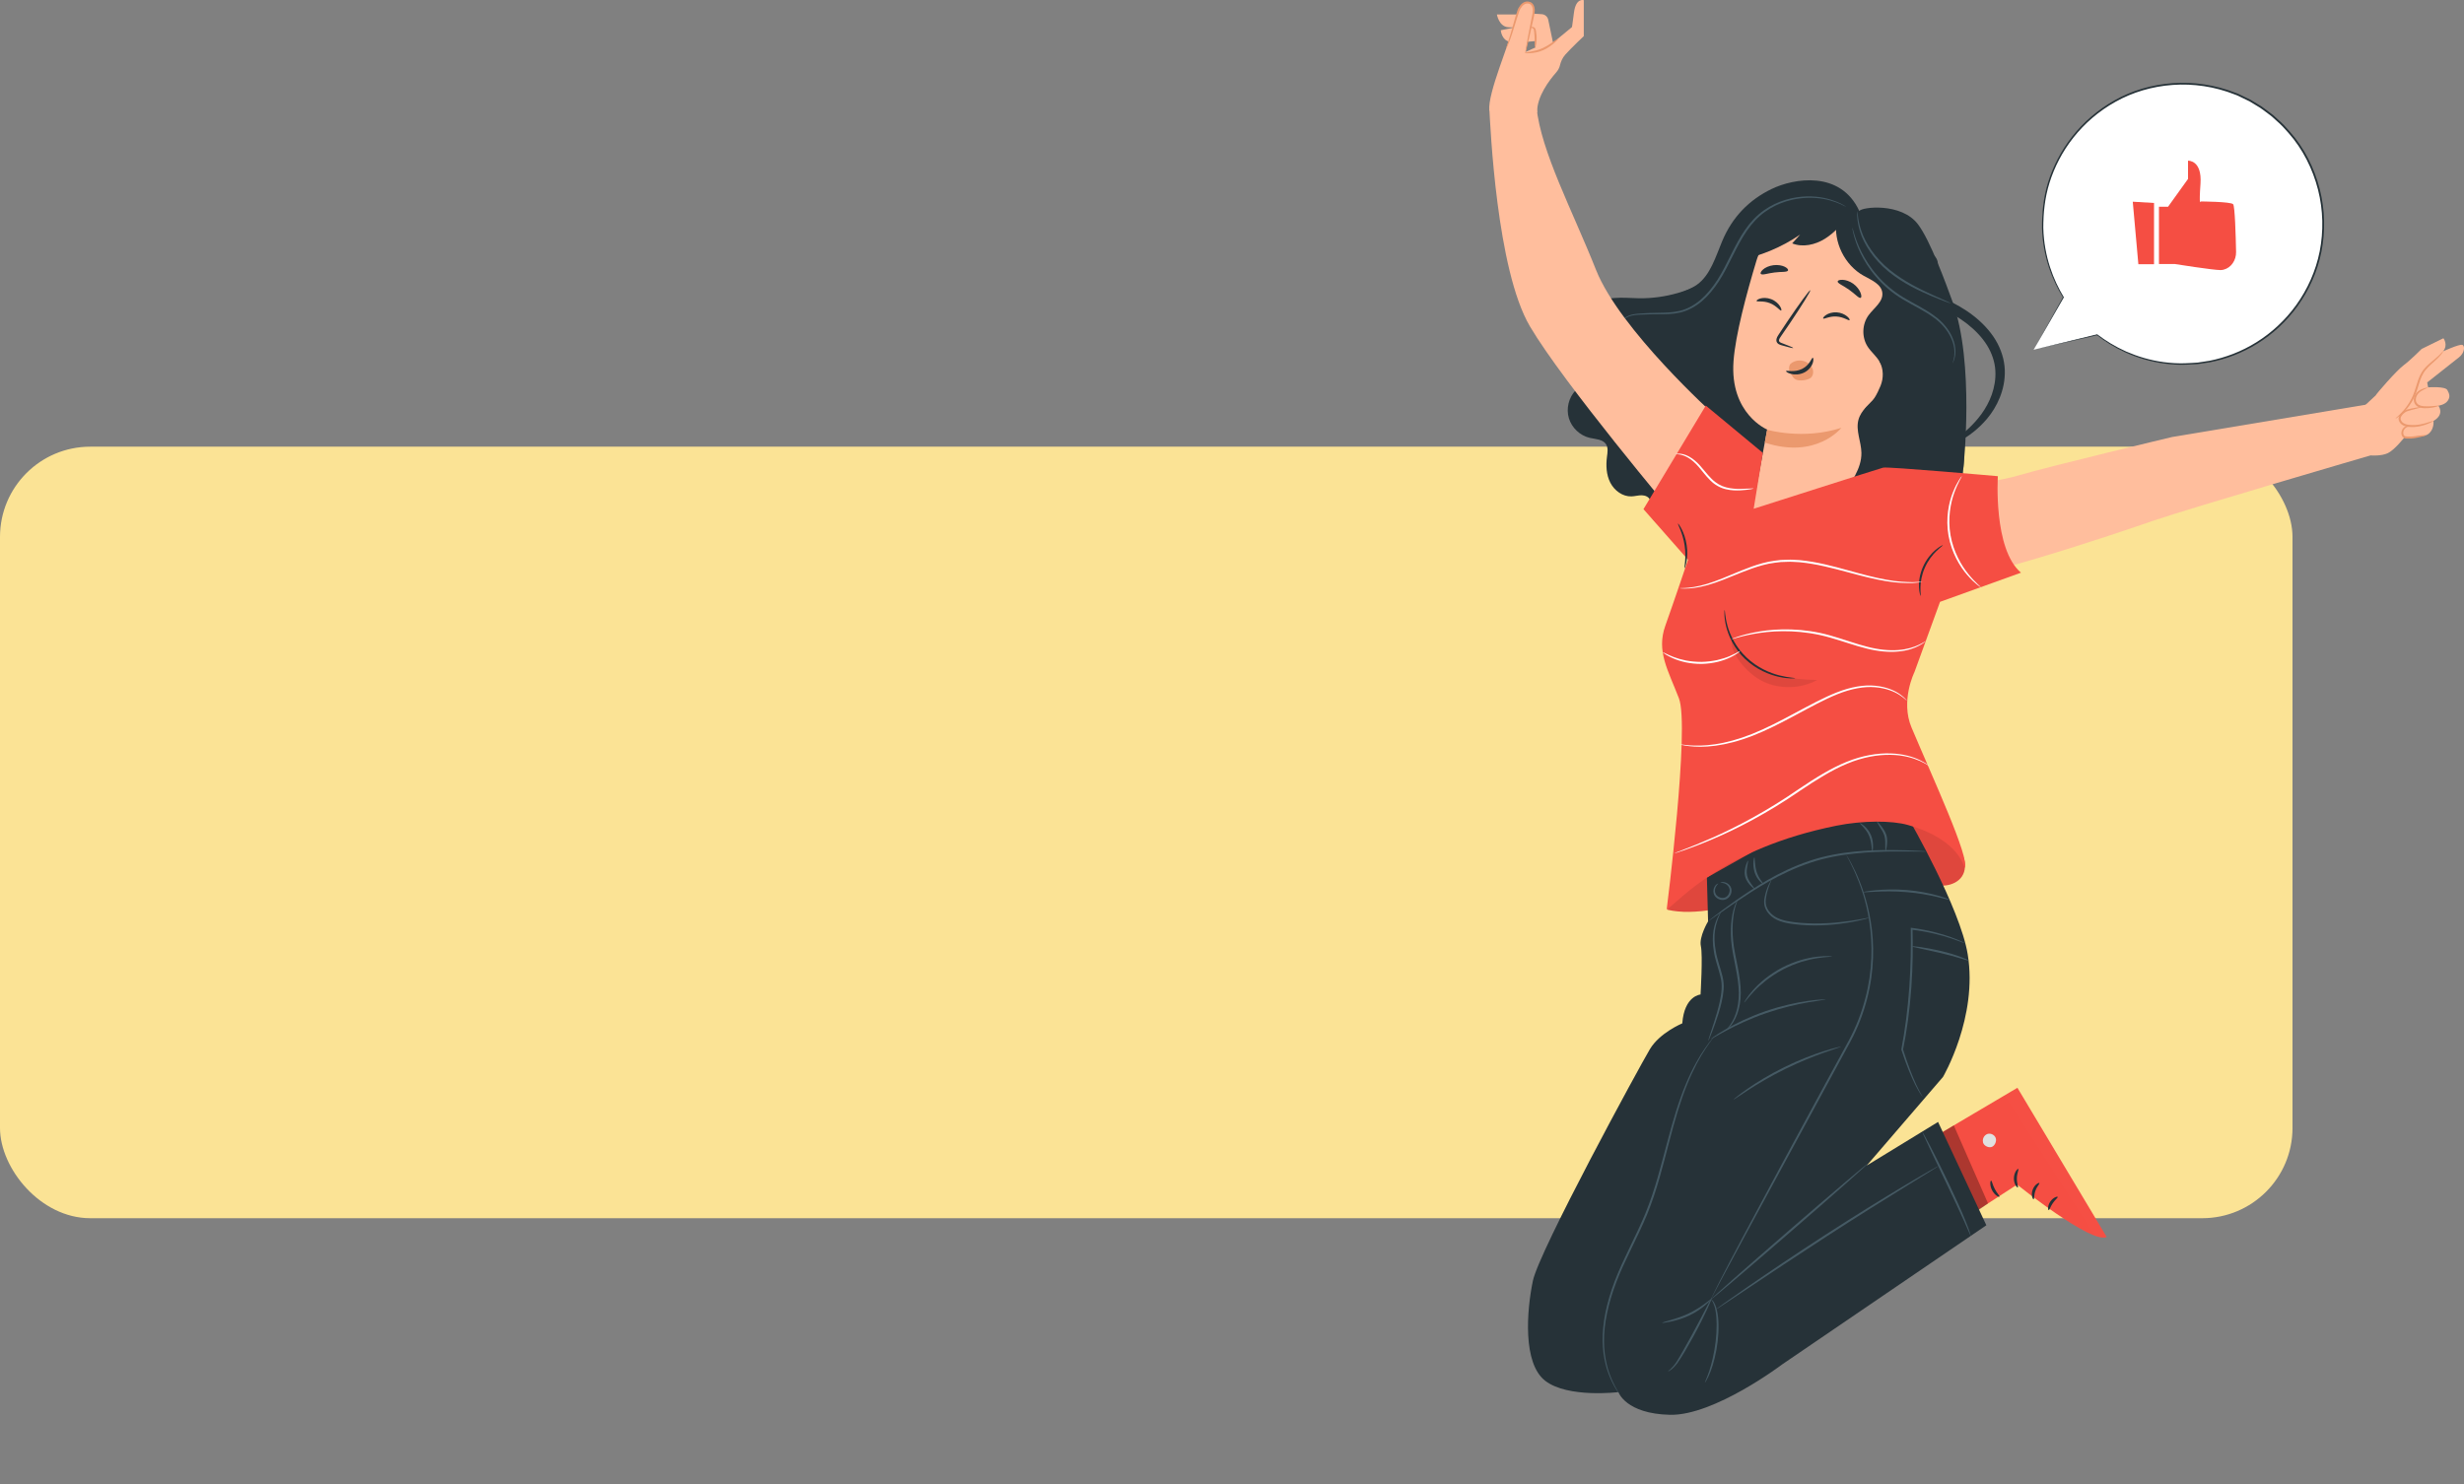 <?xml version="1.0" encoding="UTF-8"?> <svg xmlns="http://www.w3.org/2000/svg" width="546" height="329" viewBox="0 0 546 329" fill="none"><rect x="0" y="0" width="546" height="329" fill="#808080" stroke="none"/> <rect y="99" width="508" height="171" rx="20" fill="#FBE395"></rect> <g clip-path="url(#clip0)"> <path d="M379.518 61.449C374.685 64.543 368.933 66.177 363.199 66.107C361.372 66.081 359.536 65.888 357.71 66.046C355.883 66.203 354.021 66.745 352.683 67.994C351.346 69.244 350.664 71.306 351.398 72.975C352.43 75.335 355.769 76.278 356.276 78.804C356.643 80.621 355.288 82.352 353.759 83.409C352.238 84.466 350.446 85.165 349.152 86.502C347.614 88.102 347.01 90.557 347.649 92.689C348.287 94.822 350.122 96.552 352.29 97.05C353.592 97.347 355.201 97.356 355.9 98.492C356.39 99.287 356.215 100.301 356.092 101.227C355.839 103.176 355.935 105.238 356.835 106.985C357.736 108.733 359.563 110.088 361.529 110.018C362.299 109.992 363.05 109.756 363.82 109.773C364.589 109.791 365.437 110.149 365.664 110.883C365.821 111.39 365.646 111.931 365.594 112.456C365.314 115.034 367.884 117.043 370.375 117.786C375.349 119.272 380.9 117.839 385.095 114.78C389.282 111.722 392.228 107.195 394.186 102.389C396.153 97.583 397.21 92.471 398.259 87.394" fill="#263238"></path> <path d="M435.086 189.975C434.587 188.577 433.643 187.397 432.629 186.313C426.047 179.314 416.083 175.967 406.485 176.509C396.887 177.051 387.718 181.228 380.244 187.275C376.267 190.49 370.9 196.712 369.501 201.632C375.34 203.039 384.064 201.081 389.571 198.678C395.078 196.275 400.523 193.374 406.502 192.762C413.425 192.055 420.226 194.519 427.044 195.9C428.416 196.179 429.823 196.415 431.205 196.232C432.594 196.057 433.975 195.41 434.753 194.239C435.566 193.016 435.575 191.373 435.086 189.975Z" fill="#F54E43"></path> <g opacity="0.3"> <path opacity="0.3" d="M435.086 189.975C434.587 188.577 433.643 187.397 432.629 186.313C426.047 179.314 416.083 175.967 406.485 176.509C396.887 177.051 387.718 181.228 380.244 187.275C376.267 190.49 370.9 196.712 369.501 201.632C375.34 203.039 384.064 201.081 389.571 198.678C395.078 196.275 400.523 193.374 406.502 192.762C413.425 192.055 420.226 194.519 427.044 195.9C428.416 196.179 429.823 196.415 431.205 196.232C432.594 196.057 433.975 195.41 434.753 194.239C435.566 193.016 435.575 191.373 435.086 189.975Z" fill="black"></path> </g> <path d="M430.304 273.349L446.973 262.548C446.973 262.548 463.546 275.857 466.824 274.161L447.043 241.095L420.382 256.85L430.304 273.349Z" fill="#F54E43"></path> <path d="M439.429 253.18C439.22 252.438 439.674 251.564 440.408 251.328C441.143 251.092 442.034 251.546 442.253 252.289C442.471 253.032 441.956 254.098 441.204 254.247C440.443 254.404 439.429 253.81 439.395 253.041" fill="#E0E0E0"></path> <g opacity="0.6"> <g opacity="0.6"> <g opacity="0.6"> <g opacity="0.6"> <g opacity="0.6"> <g opacity="0.6"> <g opacity="0.6"> <g opacity="0.6"> <g opacity="0.6"> <g opacity="0.6"> <g opacity="0.6"> <path opacity="0.6" d="M447.043 241.104L444.421 242.799L464.368 273.864C464.368 273.864 465.889 274.957 466.824 274.17L447.043 241.104Z" fill="white"></path> </g> </g> </g> </g> </g> </g> </g> </g> </g> </g> </g> <path d="M447.13 263.186C447.287 263.081 446.877 262.234 446.92 261.132C446.938 260.023 447.392 259.201 447.235 259.088C447.113 258.957 446.291 259.778 446.265 261.115C446.221 262.452 446.999 263.308 447.13 263.186Z" fill="#263238"></path> <path d="M450.635 265.799C450.81 265.746 450.67 264.881 451.028 263.92C451.352 262.95 452.007 262.373 451.911 262.216C451.85 262.05 450.836 262.504 450.416 263.701C449.979 264.89 450.478 265.886 450.635 265.799Z" fill="#263238"></path> <path d="M455.968 265.283C455.915 265.117 454.971 265.371 454.333 266.314C453.686 267.249 453.8 268.219 453.975 268.211C454.159 268.219 454.342 267.45 454.875 266.681C455.391 265.904 456.047 265.449 455.968 265.283Z" fill="#263238"></path> <path d="M443.057 265.222C443.162 265.065 442.498 264.462 442.017 263.509C441.51 262.565 441.396 261.674 441.204 261.674C441.029 261.648 440.846 262.705 441.431 263.815C442.008 264.934 442.978 265.379 443.057 265.222Z" fill="#263238"></path> <path opacity="0.3" d="M432.943 249.432L440.53 266.725L437.986 268.516L429.237 251.669L432.943 249.432Z" fill="black"></path> <path d="M423.023 181.612C422.341 181.612 399.92 181.123 387.814 189.11L378.233 194.51L378.496 204.21C378.496 204.21 376.441 207.635 376.896 209.689C377.351 211.742 376.826 220.42 376.826 220.42C376.826 220.42 373.242 220.647 372.779 226.816C372.779 226.816 367.797 228.87 365.611 232.522C363.417 236.175 341.04 277.272 339.668 283.896C338.296 290.52 337.386 302.159 342.413 306.039C347.439 309.919 358.627 308.547 358.627 308.547C358.627 308.547 360.227 313.345 370.043 313.572C379.859 313.799 394.938 302.387 394.938 302.387L440.155 271.566L429.456 248.662L413.652 258.327L430.549 238.692C430.549 238.692 438.311 225.453 436.029 211.524C434.342 201.186 423.023 181.612 423.023 181.612Z" fill="#263238"></path> <path d="M426.886 188.725C426.886 188.743 426.702 188.751 426.353 188.751C425.959 188.751 425.452 188.751 424.832 188.743C423.512 188.734 421.597 188.699 419.237 188.725C416.877 188.76 414.071 188.839 410.968 189.171C407.874 189.503 404.482 190.08 401.091 191.233C394.273 193.531 388.775 197.193 384.867 199.805C382.962 201.125 381.406 202.209 380.27 202.986C379.754 203.336 379.343 203.624 379.02 203.851C378.731 204.044 378.574 204.14 378.565 204.131C378.556 204.122 378.696 204 378.967 203.781C379.282 203.537 379.684 203.231 380.174 202.846C381.222 202.051 382.761 200.907 384.693 199.543C388.556 196.861 394.054 193.129 400.951 190.805C404.386 189.634 407.821 189.066 410.933 188.751C414.054 188.445 416.877 188.393 419.246 188.402C421.615 188.41 423.52 188.498 424.849 188.559C425.47 188.594 425.977 188.629 426.37 188.646C426.702 188.69 426.886 188.708 426.886 188.725Z" fill="#455A64"></path> <path d="M380.751 195.838C380.812 195.891 380.183 196.214 380.034 197.149C379.964 197.595 380.069 198.171 380.515 198.556C380.934 198.949 381.651 199.159 382.263 198.914C382.875 198.669 383.251 198.023 383.277 197.446C383.329 196.861 383.006 196.371 382.648 196.092C381.896 195.515 381.214 195.716 381.223 195.628C381.214 195.602 381.354 195.524 381.651 195.497C381.94 195.471 382.385 195.532 382.84 195.829C383.286 196.109 383.731 196.712 383.696 197.464C383.679 198.18 383.242 198.993 382.429 199.334C381.607 199.648 380.733 199.36 380.226 198.853C379.684 198.337 379.597 197.586 379.719 197.079C379.842 196.555 380.121 196.205 380.349 196.022C380.576 195.856 380.742 195.812 380.751 195.838Z" fill="#455A64"></path> <path d="M388.792 197.027C388.749 197.07 388.434 196.834 387.988 196.38C387.56 195.926 386.939 195.227 386.695 194.213C386.467 193.199 386.721 192.29 386.904 191.696C387.105 191.093 387.289 190.744 387.341 190.761C387.403 190.779 387.333 191.163 387.219 191.775C387.114 192.378 386.939 193.234 387.14 194.108C387.35 194.982 387.883 195.672 388.242 196.17C388.609 196.668 388.845 196.974 388.792 197.027Z" fill="#455A64"></path> <path d="M390.69 195.864C390.655 195.908 390.34 195.707 389.929 195.279C389.527 194.851 389.046 194.152 388.784 193.269C388.286 191.486 388.653 190.027 388.741 190.045C388.898 190.045 388.767 191.504 389.221 193.138C389.711 194.781 390.803 195.76 390.69 195.864Z" fill="#455A64"></path> <path d="M414.893 188.725C414.824 188.725 414.797 188.315 414.736 187.677C414.666 187.039 414.553 186.156 414.185 185.274C413.827 184.382 413.25 183.709 412.822 183.237C412.385 182.766 412.096 182.477 412.14 182.425C412.175 182.381 412.533 182.582 413.04 183.01C413.539 183.438 414.203 184.138 414.596 185.108C414.998 186.069 415.06 187.021 415.042 187.677C415.042 188.323 414.955 188.725 414.893 188.725Z" fill="#455A64"></path> <path d="M417.831 188.664C417.769 188.655 417.752 188.253 417.761 187.615C417.752 186.977 417.822 186.086 417.56 185.204C417.28 184.33 416.747 183.604 416.423 183.054C416.091 182.512 415.899 182.154 415.951 182.119C416.004 182.084 416.283 182.372 416.685 182.87C417.07 183.377 417.673 184.076 417.997 185.072C418.294 186.086 418.154 187.004 418.084 187.642C417.997 188.279 417.892 188.673 417.831 188.664Z" fill="#455A64"></path> <path d="M379.178 287.959C379.152 287.959 379.274 287.584 379.589 286.937C379.895 286.282 380.367 285.338 380.987 284.115C382.229 281.676 384.064 278.172 386.354 273.856C390.935 265.222 397.333 253.329 404.448 240.23C406.231 236.953 407.971 233.755 409.649 230.67C411.31 227.594 412.516 224.413 413.329 221.302C414.981 215.072 414.972 209.156 414.238 204.358C413.513 199.535 412.114 195.803 411.013 193.313C410.453 192.072 409.973 191.12 409.64 190.482C409.483 190.185 409.361 189.94 409.256 189.756C409.168 189.59 409.133 189.503 409.142 189.503C409.151 189.503 409.203 189.582 409.3 189.73C409.404 189.914 409.544 190.141 409.719 190.429C410.077 191.05 410.584 191.985 411.17 193.226C412.324 195.699 413.775 199.439 414.553 204.288C415.331 209.121 415.375 215.089 413.731 221.39C412.918 224.536 411.712 227.743 410.034 230.862C408.355 233.956 406.616 237.154 404.833 240.431C397.726 253.53 391.293 265.379 386.617 273.995C384.309 278.277 382.438 281.755 381.127 284.184C380.498 285.373 380.008 286.299 379.659 286.963C379.501 287.269 379.379 287.505 379.283 287.689C379.222 287.872 379.187 287.959 379.178 287.959Z" fill="#455A64"></path> <path d="M429.613 258.397C429.622 258.415 429.456 258.528 429.124 258.738C428.757 258.974 428.276 259.271 427.673 259.647C426.362 260.459 424.543 261.578 422.314 262.95C417.795 265.737 411.572 269.626 404.762 274.039C397.953 278.452 391.852 282.524 387.438 285.478C385.261 286.928 383.478 288.108 382.202 288.964C381.607 289.349 381.135 289.655 380.768 289.899C380.436 290.109 380.261 290.214 380.253 290.196C380.244 290.188 380.401 290.057 380.716 289.821C381.074 289.567 381.529 289.235 382.106 288.816C383.364 287.933 385.121 286.71 387.263 285.207C391.633 282.183 397.717 278.067 404.526 273.654C411.336 269.25 417.594 265.397 422.157 262.679C424.439 261.316 426.3 260.232 427.585 259.498C428.197 259.149 428.695 258.878 429.08 258.659C429.421 258.476 429.604 258.38 429.613 258.397Z" fill="#455A64"></path> <path d="M436.685 273.917C436.659 273.926 436.51 273.602 436.266 273.008C435.968 272.335 435.601 271.505 435.173 270.526C434.229 268.438 432.883 265.572 431.379 262.417C429.893 259.306 428.556 256.492 427.516 254.325C427.061 253.355 426.685 252.534 426.371 251.861C426.108 251.275 425.977 250.943 426.004 250.935C426.03 250.917 426.213 251.223 426.528 251.782C426.843 252.341 427.271 253.163 427.804 254.185C428.862 256.221 430.278 259.061 431.79 262.225C433.302 265.388 434.605 268.28 435.47 270.404C435.907 271.47 436.231 272.344 436.432 272.947C436.624 273.559 436.72 273.899 436.685 273.917Z" fill="#455A64"></path> <path d="M379.178 287.959C379.099 287.863 386.826 281.03 396.45 272.693C406.074 264.357 413.941 257.681 414.019 257.777C414.098 257.873 406.371 264.706 396.747 273.043C387.123 281.379 379.256 288.056 379.178 287.959Z" fill="#455A64"></path> <path d="M369.597 303.977C369.553 303.916 370.506 303.357 371.459 301.906C372.394 300.455 373.539 298.323 374.833 296.007C376.109 293.674 377.219 291.542 378.024 289.987C378.828 288.44 379.326 287.479 379.387 287.514C379.44 287.54 379.046 288.545 378.312 290.135C377.578 291.726 376.511 293.893 375.226 296.226C373.933 298.559 372.744 300.648 371.712 302.089C371.188 302.797 370.664 303.313 370.261 303.601C369.868 303.898 369.606 304.003 369.597 303.977Z" fill="#455A64"></path> <path d="M377.788 306.459C377.718 306.424 378.216 305.471 378.767 303.829C379.309 302.194 379.877 299.861 380.183 297.24C380.471 294.618 380.471 292.215 380.148 290.529C380.017 289.681 379.763 289.034 379.562 288.606C379.317 288.204 379.151 287.994 379.178 287.959C379.186 287.942 379.405 288.117 379.711 288.51C379.973 288.929 380.288 289.594 380.462 290.459C380.873 292.18 380.926 294.636 380.629 297.283C380.314 299.94 379.693 302.291 379.064 303.925C378.74 304.737 378.452 305.393 378.199 305.812C377.954 306.24 377.814 306.468 377.788 306.459Z" fill="#455A64"></path> <path d="M368.321 293.176C368.304 293.115 368.968 292.932 370.026 292.626C371.083 292.32 372.543 291.883 374.055 291.184C377.089 289.768 379.073 287.828 379.178 287.959C379.213 288.003 378.758 288.519 377.91 289.244C377.062 289.969 375.804 290.878 374.248 291.603C372.692 292.32 371.188 292.713 370.104 292.94C369.012 293.159 368.33 293.238 368.321 293.176Z" fill="#455A64"></path> <path d="M379.877 229.691C379.886 229.7 379.842 229.761 379.755 229.875C379.65 230.014 379.527 230.18 379.37 230.39C379.029 230.845 378.54 231.509 377.954 232.409C376.765 234.191 375.244 236.909 373.811 240.466C372.368 244.013 371.075 248.4 369.816 253.311C368.514 258.214 367.229 263.675 365 269.128C362.736 274.563 359.956 279.422 358.164 284.158C356.355 288.877 355.411 293.403 355.437 297.222C355.437 299.127 355.673 300.849 356.023 302.325C356.364 303.802 356.844 305.026 357.273 306.004C357.718 306.974 358.103 307.717 358.4 308.198C358.531 308.425 358.636 308.608 358.715 308.757C358.785 308.888 358.82 308.949 358.811 308.958C358.802 308.958 358.759 308.905 358.68 308.783C358.584 308.643 358.47 308.46 358.322 308.25C357.998 307.787 357.587 307.053 357.115 306.083C356.669 305.104 356.154 303.881 355.787 302.387C355.411 300.901 355.157 299.162 355.131 297.222C355.061 293.351 355.979 288.772 357.788 284.01C359.58 279.23 362.351 274.345 364.598 268.953C366.809 263.544 368.111 258.1 369.431 253.206C370.725 248.295 372.045 243.9 373.54 240.343C375.017 236.787 376.59 234.069 377.832 232.313C378.443 231.43 378.959 230.766 379.326 230.338C379.492 230.137 379.632 229.979 379.746 229.848C379.816 229.735 379.868 229.682 379.877 229.691Z" fill="#455A64"></path> <path d="M381.345 202.112C381.38 202.13 381.179 202.497 380.891 203.179C380.602 203.86 380.226 204.874 380.034 206.185C379.842 207.487 379.877 209.077 380.2 210.799C380.462 212.537 381.188 214.329 381.678 216.339C381.931 217.335 382.027 218.384 381.94 219.362C381.861 220.341 381.695 221.267 381.494 222.132C381.092 223.871 380.585 225.383 380.139 226.65C379.693 227.917 379.3 228.922 379.02 229.621C378.741 230.312 378.574 230.696 378.539 230.687C378.513 230.679 378.618 230.277 378.845 229.56C379.108 228.765 379.431 227.751 379.824 226.554C380.226 225.278 380.699 223.766 381.074 222.045C381.441 220.332 381.756 218.401 381.232 216.452C380.76 214.504 380.025 212.651 379.781 210.877C379.475 209.121 379.475 207.478 379.711 206.141C379.956 204.804 380.384 203.782 380.725 203.117C380.9 202.785 381.048 202.532 381.153 202.366C381.275 202.182 381.337 202.104 381.345 202.112Z" fill="#455A64"></path> <path d="M382.412 228.398C382.325 228.337 383.741 227.253 384.615 224.684C385.052 223.417 385.323 221.827 385.305 220.053C385.288 218.279 384.982 216.33 384.58 214.303C384.186 212.275 383.758 210.335 383.618 208.518C383.47 206.709 383.531 205.075 383.714 203.72C383.889 202.357 384.195 201.282 384.484 200.575C384.632 200.216 384.755 199.945 384.859 199.779C384.956 199.605 385.017 199.517 385.026 199.526C385.06 199.543 384.877 199.919 384.65 200.645C384.422 201.361 384.169 202.427 384.038 203.764C383.898 205.101 383.872 206.718 384.047 208.492C384.213 210.266 384.65 212.188 385.043 214.224C385.445 216.26 385.742 218.235 385.742 220.053C385.742 221.87 385.428 223.504 384.938 224.798C384.457 226.091 383.819 227.026 383.312 227.603C383.05 227.882 382.84 228.101 382.683 228.223C382.508 228.346 382.429 228.407 382.412 228.398Z" fill="#455A64"></path> <path d="M404.587 221.512C404.587 221.547 404.211 221.608 403.53 221.704C402.848 221.792 401.86 221.949 400.654 222.159C398.233 222.578 394.911 223.33 391.371 224.544C387.831 225.768 384.754 227.227 382.586 228.389C381.502 228.966 380.637 229.455 380.042 229.805C379.448 230.146 379.107 230.329 379.09 230.303C379.072 230.277 379.378 230.05 379.946 229.656C380.514 229.263 381.362 228.73 382.429 228.11C384.562 226.869 387.647 225.357 391.222 224.116C394.797 222.893 398.154 222.185 400.601 221.844C401.825 221.669 402.822 221.573 403.512 221.53C404.203 221.495 404.579 221.486 404.587 221.512Z" fill="#455A64"></path> <path d="M406.004 211.987C406.004 212.074 404.71 212.048 402.673 212.372C401.651 212.52 400.453 212.8 399.151 213.193C397.857 213.612 396.467 214.163 395.069 214.888C393.679 215.622 392.438 216.461 391.354 217.283C390.287 218.13 389.378 218.952 388.67 219.712C387.254 221.206 386.537 222.281 386.467 222.229C386.441 222.211 386.607 221.931 386.922 221.442C387.228 220.944 387.744 220.271 388.434 219.485C389.116 218.689 390.016 217.824 391.091 216.95C392.175 216.094 393.443 215.229 394.859 214.478C396.284 213.743 397.708 213.193 399.028 212.791C400.357 212.406 401.589 212.162 402.63 212.048C403.67 211.926 404.518 211.891 405.095 211.917C405.689 211.935 406.004 211.952 406.004 211.987Z" fill="#455A64"></path> <path d="M407.961 231.972C407.97 231.998 407.62 232.138 406.973 232.348C406.335 232.558 405.409 232.872 404.272 233.274C402 234.078 398.897 235.301 395.593 236.927C392.288 238.552 389.43 240.274 387.402 241.584C386.388 242.24 385.575 242.782 385.016 243.166C384.456 243.542 384.133 243.743 384.116 243.717C384.098 243.69 384.378 243.446 384.911 243.026C385.435 242.598 386.222 242.013 387.219 241.322C389.203 239.933 392.061 238.168 395.383 236.525C398.704 234.891 401.851 233.702 404.159 232.977C405.313 232.61 406.257 232.339 406.921 232.182C407.585 232.024 407.952 231.946 407.961 231.972Z" fill="#455A64"></path> <path d="M435.513 209.112C435.504 209.13 435.216 209.025 434.674 208.815C434.132 208.614 433.337 208.308 432.314 207.967C430.269 207.286 427.27 206.491 423.582 206.054L423.8 205.853C423.896 209.61 423.879 214.084 423.538 218.838C423.18 223.985 422.498 228.739 421.694 232.654L421.685 232.558C422.716 235.843 423.756 238.508 424.587 240.317C424.998 241.226 425.374 241.908 425.636 242.38C425.907 242.834 426.055 243.079 426.038 243.096C426.02 243.105 425.846 242.886 425.54 242.441C425.251 241.986 424.832 241.313 424.395 240.413C423.494 238.622 422.393 235.966 421.326 232.671L421.309 232.627L421.318 232.575C422.069 228.669 422.725 223.933 423.083 218.803C423.416 214.058 423.468 209.602 423.407 205.853V205.625L423.634 205.652C427.34 206.132 430.356 206.989 432.393 207.74C433.415 208.116 434.202 208.448 434.726 208.693C435.251 208.955 435.522 209.095 435.513 209.112Z" fill="#455A64"></path> <path d="M436.23 212.896C436.203 212.957 435.513 212.73 434.394 212.398C433.275 212.057 431.711 211.629 429.971 211.218C426.483 210.405 423.625 209.881 423.643 209.741C423.651 209.68 424.377 209.741 425.548 209.907C426.711 210.073 428.319 210.362 430.076 210.772C433.59 211.576 436.282 212.782 436.23 212.896Z" fill="#455A64"></path> <path d="M432.026 199.447C432 199.517 430.96 199.203 429.255 198.801C427.551 198.399 425.173 197.944 422.507 197.726C419.841 197.507 417.42 197.551 415.672 197.63C413.923 197.717 412.84 197.804 412.831 197.735C412.831 197.7 413.093 197.647 413.583 197.56C414.072 197.472 414.78 197.385 415.654 197.306C417.411 197.14 419.859 197.044 422.551 197.263C425.243 197.49 427.638 197.997 429.343 198.477C430.191 198.722 430.872 198.94 431.336 199.115C431.79 199.308 432.035 199.421 432.026 199.447Z" fill="#455A64"></path> <path d="M414.238 203.388C414.246 203.415 413.836 203.554 413.084 203.755C412.332 203.948 411.222 204.201 409.85 204.437C407.105 204.9 403.233 205.337 398.958 204.979C396.852 204.769 394.745 204.542 393.102 203.511C392.298 202.995 391.66 202.305 391.284 201.536C390.89 200.767 390.855 199.91 390.969 199.22C391.196 197.813 391.625 196.756 391.948 196.048C392.28 195.331 392.542 194.982 392.569 194.999C392.595 195.017 392.385 195.393 392.114 196.118C391.852 196.843 391.467 197.909 391.292 199.264C391.205 199.937 391.258 200.679 391.625 201.379C391.983 202.069 392.577 202.707 393.329 203.17C394.859 204.105 396.913 204.341 399.002 204.542C403.215 204.891 407.061 204.516 409.797 204.131C411.17 203.939 412.28 203.729 413.04 203.589C413.809 203.432 414.229 203.362 414.238 203.388Z" fill="#455A64"></path> <path d="M412.008 46.769C407.83 37.715 397.489 39.498 392.542 41.901C387.594 44.304 383.853 48.088 381.607 53.48C380.147 56.975 378.993 60.96 376.065 63.075C374.78 64.001 373.268 64.464 371.904 65.242C370.541 66.019 369.238 67.26 369.002 68.921C368.565 71.927 371.59 74.015 374.142 75.23C372.621 76.261 372.228 78.594 372.761 80.464C373.294 82.334 374.535 83.837 375.75 85.27C379.483 89.674 386.143 95.092 390.916 98.064C395.689 101.026 398.774 101.384 403.905 99.252C405.986 98.387 407.926 96.962 410.146 96.709C412.725 96.412 415.199 97.74 417.742 98.273C420.286 98.806 423.511 98.072 424.342 95.389C424.665 94.358 424.552 93.231 424.691 92.156C424.831 91.081 425.356 89.91 426.326 89.666C427.113 89.465 427.899 89.945 428.677 90.199C430.522 90.811 433.301 104.495 435.067 103.665C435.067 103.665 437.637 80.473 432.681 66.902C431.099 62.577 427.733 53.34 425.032 49.748C421.335 44.794 412.454 45.886 412.008 46.769Z" fill="#263238"></path> <path d="M406.712 48.272C400.138 45.973 391.257 51.024 389.238 57.692C387.001 65.102 384.553 74.234 384.133 80.045C383.277 91.746 391.59 95.206 391.59 95.206L388.207 113.496L416.738 104.276L426.694 61.187L427.62 57.56L406.712 48.272Z" fill="#FFBE9D"></path> <path d="M389.238 66.71C389.343 66.954 390.689 66.596 392.175 67.182C393.669 67.75 394.456 68.947 394.692 68.824C394.806 68.772 394.753 68.379 394.412 67.846C394.08 67.321 393.416 66.666 392.481 66.308C391.554 65.95 390.636 65.984 390.051 66.159C389.474 66.325 389.185 66.596 389.238 66.71Z" fill="#263238"></path> <path d="M404.002 70.59C404.177 70.799 405.357 70.039 406.948 70.153C408.548 70.24 409.658 71.14 409.85 70.957C409.937 70.878 409.78 70.511 409.291 70.109C408.81 69.707 407.979 69.287 406.992 69.226C405.995 69.165 405.139 69.471 404.632 69.812C404.107 70.161 403.915 70.502 404.002 70.59Z" fill="#263238"></path> <path d="M397.376 77.135C397.403 77.047 396.476 76.654 394.955 76.086C394.57 75.955 394.212 75.78 394.203 75.501C394.177 75.195 394.448 74.802 394.745 74.382C395.348 73.508 395.969 72.591 396.633 71.63C399.282 67.706 401.292 64.438 401.135 64.333C400.978 64.228 398.705 67.322 396.056 71.254C395.418 72.224 394.798 73.15 394.212 74.033C393.959 74.452 393.574 74.898 393.635 75.544C393.67 75.868 393.915 76.147 394.151 76.278C394.387 76.418 394.614 76.471 394.806 76.532C396.371 76.986 397.35 77.222 397.376 77.135Z" fill="#263238"></path> <path d="M391.581 95.241C391.581 95.241 399.448 97.583 408.032 94.822C408.032 94.822 402.49 101.865 391.057 98.09L391.581 95.241Z" fill="#EB996E"></path> <path d="M396.52 82.369C396.372 82.169 396.589 82.595 396.52 82.369V82.369Z" fill="#EB996E"></path> <path d="M401.607 81.609C401.293 80.884 400.619 80.342 399.885 80.088C398.828 79.713 397.621 79.914 396.808 80.595C396.258 81.154 396.467 82.142 396.537 82.378C397.088 83.077 397.141 83.68 397.91 84.108C398.688 84.536 400.646 84.265 401.266 83.724C401.808 83.217 401.922 82.326 401.607 81.609Z" fill="#EB996E"></path> <path d="M401.703 79.293C401.45 79.223 401.056 80.91 399.326 81.766C397.595 82.631 395.838 82.019 395.777 82.247C395.724 82.343 396.1 82.666 396.861 82.867C397.604 83.068 398.749 83.086 399.806 82.561C400.864 82.037 401.467 81.137 401.694 80.464C401.913 79.774 401.825 79.311 401.703 79.293Z" fill="#263238"></path> <path d="M407.209 62.358C407.122 62.804 408.433 63.267 409.744 64.219C411.082 65.145 411.964 66.238 412.34 65.993C412.515 65.871 412.506 65.408 412.235 64.787C411.973 64.175 411.431 63.433 410.636 62.865C409.84 62.306 408.975 62.043 408.328 62.017C407.681 61.982 407.253 62.148 407.209 62.358Z" fill="#263238"></path> <path d="M390.192 60.715C390.541 61.047 391.73 60.558 393.207 60.392C394.676 60.191 395.952 60.374 396.205 59.964C396.31 59.772 396.083 59.422 395.506 59.133C394.938 58.845 394.011 58.653 392.998 58.775C391.984 58.898 391.136 59.317 390.664 59.736C390.174 60.165 390.034 60.558 390.192 60.715Z" fill="#263238"></path> <path d="M429.212 57.535C428.827 56.617 427.9 56.066 427.026 55.594C421.353 52.484 415.471 49.748 409.439 47.415L406.957 48.822C406.223 53.628 408.74 58.767 412.988 61.126C414.684 62.07 416.887 62.961 417.105 64.883C417.333 66.885 415.235 68.248 414.055 69.873C412.595 71.866 412.516 74.767 413.862 76.838C414.623 78.017 415.777 78.909 416.476 80.132C417.403 81.749 417.411 83.794 416.712 85.515C416.004 87.237 414.824 89.561 413.242 90.54C417.49 91.658 422.464 89.5 424.684 85.716C426.004 83.462 426.109 80.726 426.292 78.122C426.694 72.18 427.638 66.273 429.116 60.505C429.343 59.527 429.605 58.469 429.212 57.535Z" fill="#263238"></path> <path d="M409.832 47.686C408.198 49.617 406.528 51.583 404.378 52.92C402.228 54.257 399.483 54.887 397.132 53.943C397.717 53.296 398.312 52.641 398.897 51.994C394.728 54.852 389.955 56.818 384.99 57.744C388.12 53.943 391.345 50.054 395.619 47.599C399.894 45.143 405.497 44.392 409.666 47.005" fill="#263238"></path> <path d="M429.788 69.786L416.467 80.132C417.997 81.792 417.393 86.048 415.899 87.734C414.404 89.421 412.402 90.863 411.817 93.039C411.17 95.424 412.437 97.897 412.472 100.37C412.525 103.874 410.165 106.872 408.355 109.86C406.537 112.858 405.235 116.842 407.254 119.7C409.535 122.916 414.701 122.453 417.822 120.049C420.942 117.638 422.726 113.941 425.042 110.752C427.358 107.562 430.977 105.133 434.902 105.535C436.178 93.624 434.307 80.883 429.788 69.786Z" fill="#263238"></path> <path d="M432.017 98.623C431.938 98.474 432.725 97.906 434.071 96.831C435.399 95.748 437.34 94.149 439.106 91.719C439.98 90.505 440.784 89.08 441.361 87.455C441.929 85.83 442.27 83.995 442.148 82.107C442.043 80.219 441.396 78.306 440.312 76.532C439.211 74.767 437.672 73.159 435.889 71.761C432.296 68.973 428.057 67.374 424.281 65.731C420.479 64.123 417.017 62.393 414.508 60.366C411.956 58.391 410.348 56.241 409.535 54.642C408.722 53.025 408.591 52.029 408.713 51.985C408.879 51.924 409.299 52.798 410.286 54.179C411.283 55.551 412.944 57.377 415.461 59.072C417.944 60.82 421.256 62.306 425.085 63.8C426.999 64.56 429.027 65.347 431.108 66.317C433.179 67.278 435.321 68.431 437.288 69.978C439.254 71.507 440.968 73.316 442.217 75.387C443.45 77.449 444.175 79.783 444.245 82.02C444.324 84.257 443.852 86.345 443.127 88.137C442.401 89.937 441.422 91.475 440.382 92.724C438.293 95.232 436.099 96.692 434.578 97.583C433.022 98.439 432.087 98.754 432.017 98.623Z" fill="#263238"></path> <path d="M432.261 67.217C432.252 67.243 431.833 67.112 431.099 66.841C430.364 66.57 429.307 66.159 428.013 65.618C425.443 64.525 421.851 62.917 418.494 60.2C415.129 57.473 412.987 54.022 412.166 51.321C411.746 49.976 411.58 48.831 411.545 48.044C411.51 47.651 411.536 47.345 411.545 47.136C411.554 46.926 411.562 46.821 411.58 46.821C411.685 46.812 411.554 48.586 412.471 51.217C413.346 53.838 415.478 57.176 418.782 59.841C422.087 62.507 425.618 64.15 428.144 65.32C429.359 65.862 430.373 66.317 431.169 66.675C431.885 66.998 432.279 67.191 432.261 67.217Z" fill="#455A64"></path> <path d="M432.681 80.482C432.628 80.464 432.899 79.957 433.039 78.97C433.179 77.991 433.083 76.506 432.331 74.889C431.597 73.272 430.233 71.577 428.293 70.24C426.379 68.851 424.001 67.75 421.623 66.334C419.246 64.91 417.218 63.153 415.671 61.309C414.097 59.492 412.987 57.604 412.201 55.979C411.431 54.336 410.977 52.929 410.741 51.95C410.601 51.461 410.548 51.077 410.496 50.814C410.452 50.552 410.435 50.413 410.444 50.413C410.479 50.404 410.61 50.946 410.907 51.907C411.195 52.868 411.685 54.24 412.48 55.848C413.293 57.438 414.412 59.273 415.977 61.047C417.515 62.839 419.508 64.551 421.851 65.958C424.193 67.356 426.588 68.484 428.529 69.917C430.504 71.306 431.903 73.098 432.62 74.775C433.363 76.462 433.406 78.017 433.205 79.013C433.109 79.512 432.978 79.896 432.864 80.132C432.759 80.368 432.698 80.49 432.681 80.482Z" fill="#455A64"></path> <path d="M359.029 71.595C359.02 71.586 359.046 71.542 359.108 71.455C359.169 71.367 359.248 71.228 359.396 71.07C359.667 70.747 360.13 70.293 360.882 69.969C361.634 69.646 362.63 69.532 363.767 69.471C364.894 69.401 366.188 69.323 367.613 69.323C369.029 69.296 370.593 69.288 372.202 68.903C373.801 68.527 375.392 67.671 376.808 66.474C378.216 65.268 379.466 63.73 380.567 62.026C381.668 60.313 382.595 58.408 383.565 56.468C384.535 54.528 385.523 52.623 386.703 50.928C387.874 49.224 389.273 47.739 390.829 46.638C393.958 44.409 397.463 43.623 400.313 43.535C403.197 43.457 405.488 44.103 406.965 44.706C407.323 44.864 407.647 45.012 407.935 45.135C408.197 45.283 408.416 45.405 408.617 45.519C408.984 45.729 409.168 45.842 409.159 45.86C409.15 45.877 408.949 45.781 408.573 45.598C408.372 45.502 408.145 45.388 407.883 45.257C407.594 45.143 407.262 45.012 406.904 44.864C405.426 44.313 403.163 43.728 400.33 43.85C397.533 43.972 394.116 44.776 391.082 46.97C389.57 48.053 388.215 49.495 387.079 51.173C385.925 52.851 384.946 54.729 383.976 56.669C383.006 58.609 382.062 60.532 380.943 62.262C379.824 63.992 378.539 65.556 377.079 66.797C375.611 68.021 373.959 68.894 372.289 69.27C370.62 69.655 369.037 69.646 367.613 69.646C366.188 69.628 364.912 69.69 363.775 69.733C362.648 69.768 361.678 69.856 360.952 70.144C360.218 70.424 359.754 70.843 359.466 71.14C359.178 71.429 359.046 71.603 359.029 71.595Z" fill="#455A64"></path> <path d="M353.67 59.833C348.417 46.594 341.468 33.617 340.471 23.743L330.026 24.171C330.253 27.99 331.617 59.772 339.02 72.337C346.424 84.903 371.144 114.291 371.144 114.291L379.841 91.929C379.841 91.92 358.933 73.071 353.67 59.833Z" fill="#FFBE9D"></path> <path d="M336.267 3.198H331.695C331.695 3.198 332.141 5.89 334.213 6.038C336.284 6.187 335.882 5.724 335.882 5.724L335.41 6.135L332.561 6.703C332.561 6.703 332.709 8.922 334.588 9.272L337.351 6.703L336.267 3.198Z" fill="#FFBE9D"></path> <path d="M348.776 2.796C348.356 6.23 348.312 6.021 348.312 6.021L344.134 9.464L343.076 4.387C342.937 3.696 342.342 3.189 341.643 3.146L339.737 3.023C339.737 3.023 340.48 0.384 338.094 0.62C338.094 0.62 336.783 0.262 335.725 4.657C334.571 9.446 329.589 20.719 330.026 24.494L340.62 24.913C340.507 21.4 343.4 17.687 344.816 16.079C345.244 15.598 345.559 15.021 345.699 14.392C345.847 13.754 346.171 12.872 346.888 12.068C348.19 10.617 350.952 8.004 350.952 8.004V0.035C350.961 0.035 349.186 -0.533 348.776 2.796ZM340.271 10.504L338.094 11.491L338.461 9.271L340.271 9.097V10.504Z" fill="#FFBE9D"></path> <path d="M337.998 11.718C337.963 11.71 338.007 11.378 338.103 10.783C338.199 10.189 338.356 9.324 338.557 8.258C338.776 7.157 339.021 5.907 339.292 4.535C339.414 3.836 339.633 3.093 339.65 2.368C339.668 1.66 339.388 0.839 338.627 0.795C337.911 0.673 337.299 1.267 336.94 1.896C336.739 2.202 336.643 2.543 336.521 2.901C336.407 3.251 336.293 3.6 336.18 3.941C335.76 5.278 335.376 6.501 335.043 7.568C334.703 8.599 334.388 9.42 334.152 9.979C333.916 10.539 333.75 10.836 333.724 10.818C333.689 10.801 333.802 10.486 333.986 9.909C334.178 9.333 334.44 8.503 334.738 7.471C335.043 6.397 335.393 5.165 335.778 3.819C335.883 3.478 335.996 3.128 336.11 2.77C336.224 2.421 336.328 2.019 336.556 1.669C336.757 1.311 337.019 0.97 337.377 0.699C337.727 0.428 338.225 0.262 338.689 0.35C338.925 0.385 339.134 0.446 339.353 0.586C339.563 0.725 339.711 0.918 339.825 1.119C340.035 1.521 340.105 1.966 340.087 2.377C340.052 3.207 339.825 3.924 339.694 4.623C339.388 5.986 339.108 7.236 338.863 8.328C338.619 9.385 338.418 10.233 338.269 10.818C338.129 11.404 338.024 11.727 337.998 11.718Z" fill="#EB996E"></path> <path d="M340.157 10.53C340.026 10.513 340.122 9.359 340.035 7.961C340.008 7.611 339.982 7.279 339.947 6.973C339.921 6.659 339.886 6.449 339.746 6.336C339.458 6.117 339.091 6.108 339.117 6.03C339.117 5.995 339.187 5.969 339.327 5.951C339.458 5.942 339.676 5.916 339.938 6.065C340.227 6.222 340.323 6.615 340.367 6.904C340.419 7.218 340.463 7.559 340.489 7.926C340.585 9.394 340.279 10.556 340.157 10.53Z" fill="#EB996E"></path> <path d="M345.349 8.573C345.384 8.625 345.061 8.957 344.493 9.455C343.916 9.944 343.086 10.609 342.002 11.098C340.918 11.596 339.843 11.727 339.091 11.788C338.33 11.841 337.867 11.815 337.858 11.753C337.85 11.692 338.313 11.596 339.047 11.465C339.781 11.325 340.795 11.15 341.809 10.678C342.823 10.215 343.671 9.612 344.292 9.193C344.912 8.773 345.306 8.52 345.349 8.573Z" fill="#EB996E"></path> <path d="M428.424 107.824C428.424 107.824 440.181 107.475 447.235 105.386C454.289 103.298 481.36 96.849 481.36 96.849L524.742 89.613L525.599 100.842C525.599 100.842 485.276 112.63 477.444 115.313C469.612 117.996 433.809 130.273 427.052 128.718L422.856 120.093L428.424 107.824Z" fill="#FFBE9D"></path> <path d="M545.59 76.427C544.882 76.27 541.368 77.869 541.368 77.869C542.557 76.383 541.438 74.968 541.438 74.968L536.613 77.336C536.613 77.336 534.174 79.8 532.583 80.988C530.992 82.177 526.525 87.341 526.429 87.638L523.553 90.321L525.337 100.938C525.337 100.938 527.618 101.139 529.113 100.44C530.599 99.741 532.784 96.962 532.784 96.962L536.901 96.613C537.382 96.569 537.845 96.412 538.212 96.097C539.453 95.031 539.235 93.292 539.235 93.292C541.814 91.807 540.328 89.919 540.328 89.919C540.328 89.919 541.822 89.736 542.443 88.757C542.95 87.962 542.81 87.341 542.312 86.45C541.814 85.559 538.046 85.856 538.046 85.856L537.845 84.763C537.845 84.763 543.614 80.184 544.899 79.188C546.193 78.192 546.254 76.575 545.59 76.427Z" fill="#FFBE9D"></path> <path d="M541.438 77.764C541.49 77.79 540.957 78.751 539.663 79.879C539.043 80.455 538.247 81.093 537.548 81.941C536.84 82.771 536.377 83.898 536.01 85.13C535.643 86.362 535.267 87.577 534.707 88.582C534.174 89.596 533.536 90.408 532.959 91.046C532.373 91.675 531.831 92.121 531.447 92.401C531.062 92.68 530.818 92.803 530.809 92.776C530.756 92.715 531.63 92.112 532.723 90.828C533.256 90.181 533.851 89.368 534.349 88.39C534.865 87.411 535.214 86.249 535.59 84.999C535.957 83.758 536.464 82.552 537.242 81.679C538.003 80.805 538.816 80.193 539.462 79.643C540.782 78.576 541.377 77.72 541.438 77.764Z" fill="#EB996E"></path> <path d="M539.313 93.248C539.331 93.292 538.64 93.72 537.381 94.157C536.752 94.367 535.983 94.568 535.091 94.629C534.646 94.664 534.182 94.655 533.701 94.612C533.221 94.559 532.688 94.437 532.233 94.105C531.778 93.773 531.464 93.24 531.499 92.672C531.577 92.06 531.953 91.719 532.277 91.396C532.6 91.09 533.028 90.837 533.413 90.758C533.789 90.653 534.139 90.574 534.462 90.513C535.747 90.242 536.569 90.199 536.577 90.269C536.577 90.312 535.799 90.478 534.541 90.819C534.226 90.906 533.885 91.003 533.527 91.116C533.16 91.212 532.871 91.413 532.565 91.702C532.285 91.973 531.979 92.348 531.953 92.689C531.927 93.065 532.163 93.476 532.513 93.729C533.247 94.236 534.261 94.21 535.083 94.201C535.922 94.166 536.682 94.009 537.303 93.843C538.535 93.502 539.287 93.187 539.313 93.248Z" fill="#EB996E"></path> <path d="M540.432 89.91C540.449 89.963 539.899 90.199 538.946 90.356C538.474 90.435 537.897 90.487 537.259 90.478C536.638 90.452 535.808 90.374 535.248 89.701C534.706 89.002 534.846 88.119 535.161 87.534C535.493 86.913 536.018 86.572 536.446 86.345C537.338 85.926 537.932 85.873 537.941 85.917C537.967 85.987 537.39 86.162 536.595 86.625C536.21 86.861 535.773 87.21 535.528 87.717C535.275 88.215 535.213 88.932 535.598 89.404C535.983 89.893 536.682 90.007 537.276 90.041C537.888 90.076 538.448 90.059 538.911 90.015C539.837 89.963 540.414 89.841 540.432 89.91Z" fill="#EB996E"></path> <path d="M537.601 96.464C537.609 96.525 537.146 96.656 536.386 96.84C535.634 97.015 534.559 97.277 533.326 97.207C533.038 97.207 532.609 97.111 532.391 96.805C532.172 96.525 532.111 96.193 532.12 95.896C532.164 95.302 532.496 94.848 532.854 94.603C533.615 94.14 534.183 94.419 534.148 94.454C534.157 94.533 533.615 94.419 533.046 94.865C532.784 95.084 532.548 95.468 532.54 95.914C532.54 96.123 532.601 96.359 532.732 96.517C532.863 96.683 533.055 96.726 533.352 96.744C534.506 96.814 535.555 96.613 536.324 96.517C537.102 96.421 537.592 96.403 537.601 96.464Z" fill="#EB996E"></path> <path d="M408.451 145.077C408.459 145.103 408.18 145.278 407.629 145.549C407.087 145.819 406.265 146.16 405.216 146.466C403.136 147.095 400.059 147.506 396.755 146.877C393.451 146.256 390.741 144.718 389.054 143.355C388.206 142.674 387.577 142.044 387.175 141.59C386.773 141.136 386.581 140.856 386.598 140.838C386.659 140.777 387.516 141.826 389.247 143.102C390.96 144.378 393.617 145.828 396.843 146.431C400.059 147.043 403.066 146.693 405.129 146.151C407.218 145.627 408.407 144.998 408.451 145.077Z" fill="#F54E43"></path> <path d="M388.599 112.762C388.599 112.762 416.256 103.918 417.287 103.647C418.319 103.377 442.706 105.544 442.706 105.544C442.706 105.544 441.657 121.701 447.829 126.927L429.892 133.393L424.228 148.957C424.228 148.957 421.072 155.301 423.581 161.252C428.327 172.515 436.57 190.29 435.346 192.326C435.215 192.535 434.516 186.165 422.768 182.844C419.219 181.839 412.777 181.831 406.947 183.002C381.86 188.053 372.175 199.64 369.316 201.623C369.316 201.623 374.482 161.103 372.035 154.776C369.596 148.45 367.009 144.325 369.019 138.689C371.03 133.052 374.054 124.061 374.054 124.061L364.177 112.849L377.988 89.893L390.618 100.362L388.599 112.762Z" fill="#F54E43"></path> <path d="M397.787 150.311C397.787 150.337 397.446 150.363 396.834 150.355C396.222 150.337 395.331 150.258 394.255 150.023C392.123 149.577 389.186 148.406 386.721 146.064C384.238 143.74 382.953 140.83 382.464 138.697C382.219 137.623 382.123 136.74 382.114 136.128C382.097 135.517 382.132 135.176 382.158 135.176C382.245 135.167 382.21 136.539 382.77 138.619C383.329 140.681 384.623 143.477 387.027 145.732C389.413 147.995 392.245 149.184 394.325 149.699C396.432 150.232 397.796 150.223 397.787 150.311Z" fill="#263238"></path> <path d="M371.825 116.047C371.904 115.969 373.338 117.926 373.748 120.81C374.194 123.694 373.381 125.983 373.285 125.931C373.145 125.904 373.731 123.65 373.294 120.88C372.901 118.11 371.694 116.117 371.825 116.047Z" fill="#263238"></path> <path d="M430.521 120.836C430.565 120.906 429.953 121.299 429.114 122.112C428.275 122.916 427.252 124.183 426.535 125.8C425.818 127.416 425.565 129.024 425.556 130.178C425.539 131.34 425.67 132.056 425.591 132.074C425.547 132.083 425.294 131.384 425.233 130.178C425.163 128.98 425.373 127.294 426.124 125.607C426.876 123.921 427.986 122.636 428.904 121.867C429.813 121.107 430.495 120.801 430.521 120.836Z" fill="#263238"></path> <g opacity="0.3"> <path opacity="0.3" d="M393.677 149.708C390.653 149.035 388.922 147.925 386.755 145.793C385.583 144.64 384.543 143.338 383.756 141.642C383.127 144.386 386.947 149.254 390.671 151.036C394.394 152.828 399.053 152.697 402.663 150.713C399.56 150.643 396.702 150.381 393.677 149.708Z" fill="black"></path> </g> <path d="M427.558 169.789C427.523 169.833 426.832 169.291 425.398 168.644C423.974 168.006 421.753 167.333 418.939 167.298C416.142 167.246 412.776 167.805 409.35 169.247C405.906 170.663 402.436 172.865 398.852 175.268C391.745 180.188 384.744 183.788 379.525 185.981C376.921 187.091 374.77 187.886 373.276 188.411C372.533 188.673 371.947 188.856 371.545 188.987C371.143 189.11 370.933 189.171 370.933 189.153C370.924 189.136 371.125 189.049 371.519 188.9C371.947 188.734 372.515 188.516 373.214 188.245C374.692 187.677 376.816 186.838 379.394 185.693C384.56 183.421 391.492 179.803 398.59 174.892C402.165 172.489 405.679 170.278 409.175 168.863C412.663 167.43 416.089 166.888 418.93 166.984C421.788 167.063 424.035 167.788 425.46 168.487C426.893 169.186 427.558 169.789 427.558 169.789Z" fill="white"></path> <path d="M422.55 155.301C422.515 155.344 422.034 154.733 420.889 154.007C419.762 153.273 417.908 152.496 415.496 152.312C413.083 152.102 410.199 152.644 407.227 153.833C404.246 155.021 401.152 156.751 397.865 158.499C394.587 160.264 391.414 161.889 388.399 163.06C385.383 164.24 382.533 164.965 380.103 165.28C377.673 165.612 375.672 165.525 374.308 165.376C373.626 165.289 373.102 165.21 372.752 165.123C372.403 165.044 372.219 165 372.219 164.983C372.228 164.939 372.971 165.088 374.326 165.193C375.68 165.289 377.656 165.324 380.06 164.957C382.455 164.607 385.269 163.856 388.25 162.667C391.24 161.479 394.378 159.853 397.655 158.088C400.942 156.34 404.054 154.619 407.078 153.439C410.094 152.251 413.066 151.727 415.531 151.989C417.996 152.216 419.884 153.064 420.994 153.859C422.122 154.645 422.55 155.301 422.55 155.301Z" fill="white"></path> <path d="M385.627 144.29C385.645 144.316 385.444 144.474 385.068 144.745C384.884 144.884 384.648 145.042 384.36 145.199C384.071 145.356 383.748 145.557 383.372 145.723C382.629 146.09 381.685 146.422 380.619 146.693C379.544 146.947 378.346 147.121 377.07 147.148C375.794 147.156 374.587 147.017 373.512 146.798C372.437 146.553 371.493 146.248 370.733 145.907C370.348 145.758 370.016 145.566 369.727 145.417C369.43 145.269 369.194 145.12 369.002 144.989C368.617 144.727 368.416 144.579 368.434 144.552C368.477 144.482 369.334 145.033 370.855 145.618C371.615 145.916 372.542 146.178 373.6 146.396C374.657 146.588 375.829 146.711 377.07 146.702C378.311 146.676 379.482 146.518 380.531 146.291C381.571 146.047 382.498 145.758 383.25 145.435C384.736 144.797 385.584 144.22 385.627 144.29Z" fill="white"></path> <path d="M426.719 142.088C426.728 142.097 426.614 142.202 426.378 142.385C426.151 142.569 425.784 142.813 425.285 143.084C424.298 143.626 422.724 144.212 420.705 144.395C418.686 144.596 416.247 144.404 413.66 143.748C411.064 143.119 408.328 142.097 405.391 141.275C399.517 139.606 393.888 139.703 389.954 140.279C387.979 140.568 386.396 140.935 385.321 141.232C384.237 141.52 383.652 141.704 383.634 141.669C383.626 141.651 383.774 141.59 384.045 141.485C384.325 141.389 384.727 141.223 385.269 141.057C386.335 140.707 387.917 140.288 389.902 139.956C393.853 139.292 399.56 139.143 405.513 140.83C408.476 141.66 411.204 142.7 413.756 143.338C416.308 144.011 418.686 144.229 420.67 144.072C422.654 143.923 424.201 143.399 425.198 142.918C426.203 142.438 426.693 142.053 426.719 142.088Z" fill="white"></path> <path d="M425.993 128.98C425.993 128.998 425.801 129.024 425.434 129.068C425.067 129.103 424.525 129.173 423.825 129.216C422.427 129.234 420.373 129.234 417.89 128.797C415.408 128.395 412.506 127.652 409.306 126.787C406.107 125.939 402.585 124.978 398.8 124.611C397.856 124.576 396.92 124.462 395.994 124.524C395.531 124.541 395.076 124.532 394.622 124.567C394.167 124.62 393.721 124.672 393.284 124.725C391.51 124.943 389.849 125.441 388.293 125.974C385.181 127.075 382.471 128.342 380.085 129.146C377.708 129.976 375.68 130.343 374.272 130.422C373.573 130.475 373.022 130.457 372.655 130.431C372.288 130.413 372.096 130.396 372.096 130.378C372.096 130.361 372.288 130.352 372.655 130.343C373.022 130.343 373.564 130.335 374.255 130.247C375.645 130.116 377.629 129.706 379.972 128.84C382.323 128.002 385.015 126.717 388.153 125.581C389.718 125.03 391.414 124.515 393.223 124.279C393.677 124.227 394.132 124.165 394.595 124.113C395.059 124.078 395.522 124.078 395.994 124.06C396.938 123.999 397.882 124.113 398.843 124.148C402.681 124.524 406.221 125.502 409.411 126.376C412.602 127.268 415.478 128.037 417.943 128.473C420.399 128.954 422.427 128.998 423.817 129.033C424.472 129.006 425.005 128.98 425.425 128.963C425.801 128.963 425.993 128.963 425.993 128.98Z" fill="white"></path> <path d="M434.717 105.535C434.796 105.579 433.904 106.854 433.065 109.17C432.226 111.468 431.562 114.911 432.217 118.616C432.864 122.322 434.63 125.345 436.177 127.241C437.724 129.164 438.983 130.081 438.921 130.151C438.904 130.169 438.581 129.959 438.039 129.522C437.497 129.085 436.754 128.395 435.932 127.451C434.297 125.581 432.436 122.505 431.771 118.695C431.107 114.894 431.832 111.363 432.768 109.065C433.231 107.903 433.712 107.012 434.088 106.417C434.455 105.823 434.691 105.517 434.717 105.535Z" fill="white"></path> <path d="M388.582 108.279C388.582 108.305 388.311 108.375 387.804 108.454C387.297 108.532 386.572 108.637 385.654 108.681C384.736 108.725 383.626 108.716 382.428 108.427C381.222 108.157 379.972 107.475 378.976 106.461C377.962 105.465 377.192 104.381 376.414 103.481C375.645 102.581 374.824 101.882 374.063 101.437C372.507 100.51 371.31 100.729 371.318 100.641C371.318 100.624 371.589 100.537 372.114 100.545C372.63 100.563 373.39 100.711 374.22 101.157C375.042 101.594 375.916 102.293 376.729 103.211C377.542 104.111 378.32 105.185 379.29 106.138C380.252 107.108 381.388 107.746 382.533 108.025C383.67 108.323 384.753 108.366 385.645 108.357C387.446 108.331 388.573 108.2 388.582 108.279Z" fill="white"></path> <g clip-path="url(#clip1)"> <path d="M450.626 77.519L457.226 65.897C454.306 61.161 452.619 55.586 452.619 49.608C452.619 32.437 466.544 18.517 483.72 18.517C500.896 18.517 514.821 32.437 514.821 49.608C514.821 66.779 500.896 80.7 483.72 80.7C476.544 80.7 469.944 78.262 464.682 74.19L464.691 74.207L450.626 77.519Z" fill="white"></path> <path d="M450.626 77.52C451.334 77.345 455.749 76.279 464.673 74.103L464.612 74.269L464.603 74.251C464.568 74.208 464.577 74.147 464.621 74.112C464.656 74.085 464.708 74.085 464.743 74.112C466.518 75.466 468.633 76.794 471.115 77.904C473.607 78.988 476.448 79.879 479.586 80.281C481.15 80.473 482.785 80.596 484.472 80.508C485.311 80.456 486.168 80.438 487.024 80.36C487.881 80.229 488.746 80.098 489.629 79.958C493.117 79.259 496.674 77.93 499.996 75.859C503.309 73.797 506.377 71.001 508.842 67.575C511.298 64.15 513.151 60.095 514.025 55.7C514.882 51.304 514.812 46.594 513.649 42.033C512.487 37.489 510.31 33.058 507.059 29.406L505.8 28.025C505.389 27.562 504.9 27.177 504.445 26.749C503.973 26.347 503.553 25.893 503.055 25.534L501.587 24.433C501.106 24.049 500.582 23.734 500.057 23.42L498.501 22.476C497.959 22.214 497.409 21.943 496.867 21.681C496.316 21.427 495.791 21.13 495.223 20.947C490.765 19.173 486.001 18.491 481.447 18.823C476.902 19.147 472.54 20.449 468.799 22.546C465.049 24.626 461.876 27.404 459.429 30.515C456.972 33.626 455.233 37.06 454.158 40.486C453.074 43.929 452.777 47.346 452.777 50.509C452.934 56.879 455.041 62.131 457.305 65.845C457.322 65.88 457.322 65.915 457.305 65.95C453.048 73.325 450.976 76.917 450.626 77.52C450.967 76.908 452.987 73.29 457.139 65.845V65.941C454.831 62.219 452.672 56.941 452.488 50.509C452.48 47.319 452.768 43.868 453.843 40.39C454.927 36.929 456.667 33.452 459.149 30.297C461.623 27.142 464.822 24.328 468.616 22.214C472.4 20.082 476.815 18.762 481.421 18.43C486.028 18.098 490.853 18.78 495.372 20.571C495.958 20.755 496.491 21.06 497.041 21.314C497.601 21.585 498.152 21.855 498.702 22.118C499.227 22.432 499.751 22.756 500.284 23.079C500.818 23.393 501.351 23.708 501.832 24.101L503.326 25.22C503.833 25.578 504.262 26.041 504.734 26.452C505.188 26.88 505.686 27.273 506.106 27.745L507.373 29.143C510.669 32.84 512.871 37.34 514.043 41.945C515.214 46.568 515.284 51.339 514.41 55.787C513.527 60.244 511.639 64.351 509.148 67.811C506.657 71.28 503.545 74.103 500.188 76.174C496.823 78.263 493.222 79.6 489.699 80.29C488.807 80.421 487.933 80.552 487.068 80.683C486.194 80.753 485.337 80.779 484.489 80.823C482.794 80.901 481.141 80.779 479.559 80.569C476.395 80.15 473.528 79.241 471.028 78.131C468.528 77.004 466.404 75.65 464.63 74.269L464.778 74.129L464.787 74.147C464.822 74.19 464.813 74.251 464.769 74.287C464.761 74.295 464.743 74.304 464.726 74.304C455.766 76.349 451.343 77.362 450.626 77.52Z" fill="#263238"></path> <path d="M478.396 45.816H480.424L484.847 39.655V35.618C484.847 35.618 487.977 35.426 487.609 40.712C487.242 46.008 487.636 44.653 487.636 44.653C487.636 44.653 494.279 44.68 494.838 45.256C495.24 45.676 495.424 52.273 495.494 55.856C495.529 57.656 494.427 59.334 492.749 59.762C492.513 59.823 492.268 59.858 492.032 59.858C490.372 59.858 481.902 58.513 481.902 58.513H478.405V45.816H478.396Z" fill="#F54E43"></path> <path d="M472.601 44.706L473.842 58.556H477.313V44.985L472.601 44.706Z" fill="#F54E43"></path> </g> </g> <defs> <clipPath id="clip0"> <rect width="216" height="329" fill="white" transform="translate(330)"></rect> </clipPath> <clipPath id="clip1"> <rect width="64.378" height="62.498" fill="white" transform="translate(450.626 18.351)"></rect> </clipPath> </defs> </svg> 